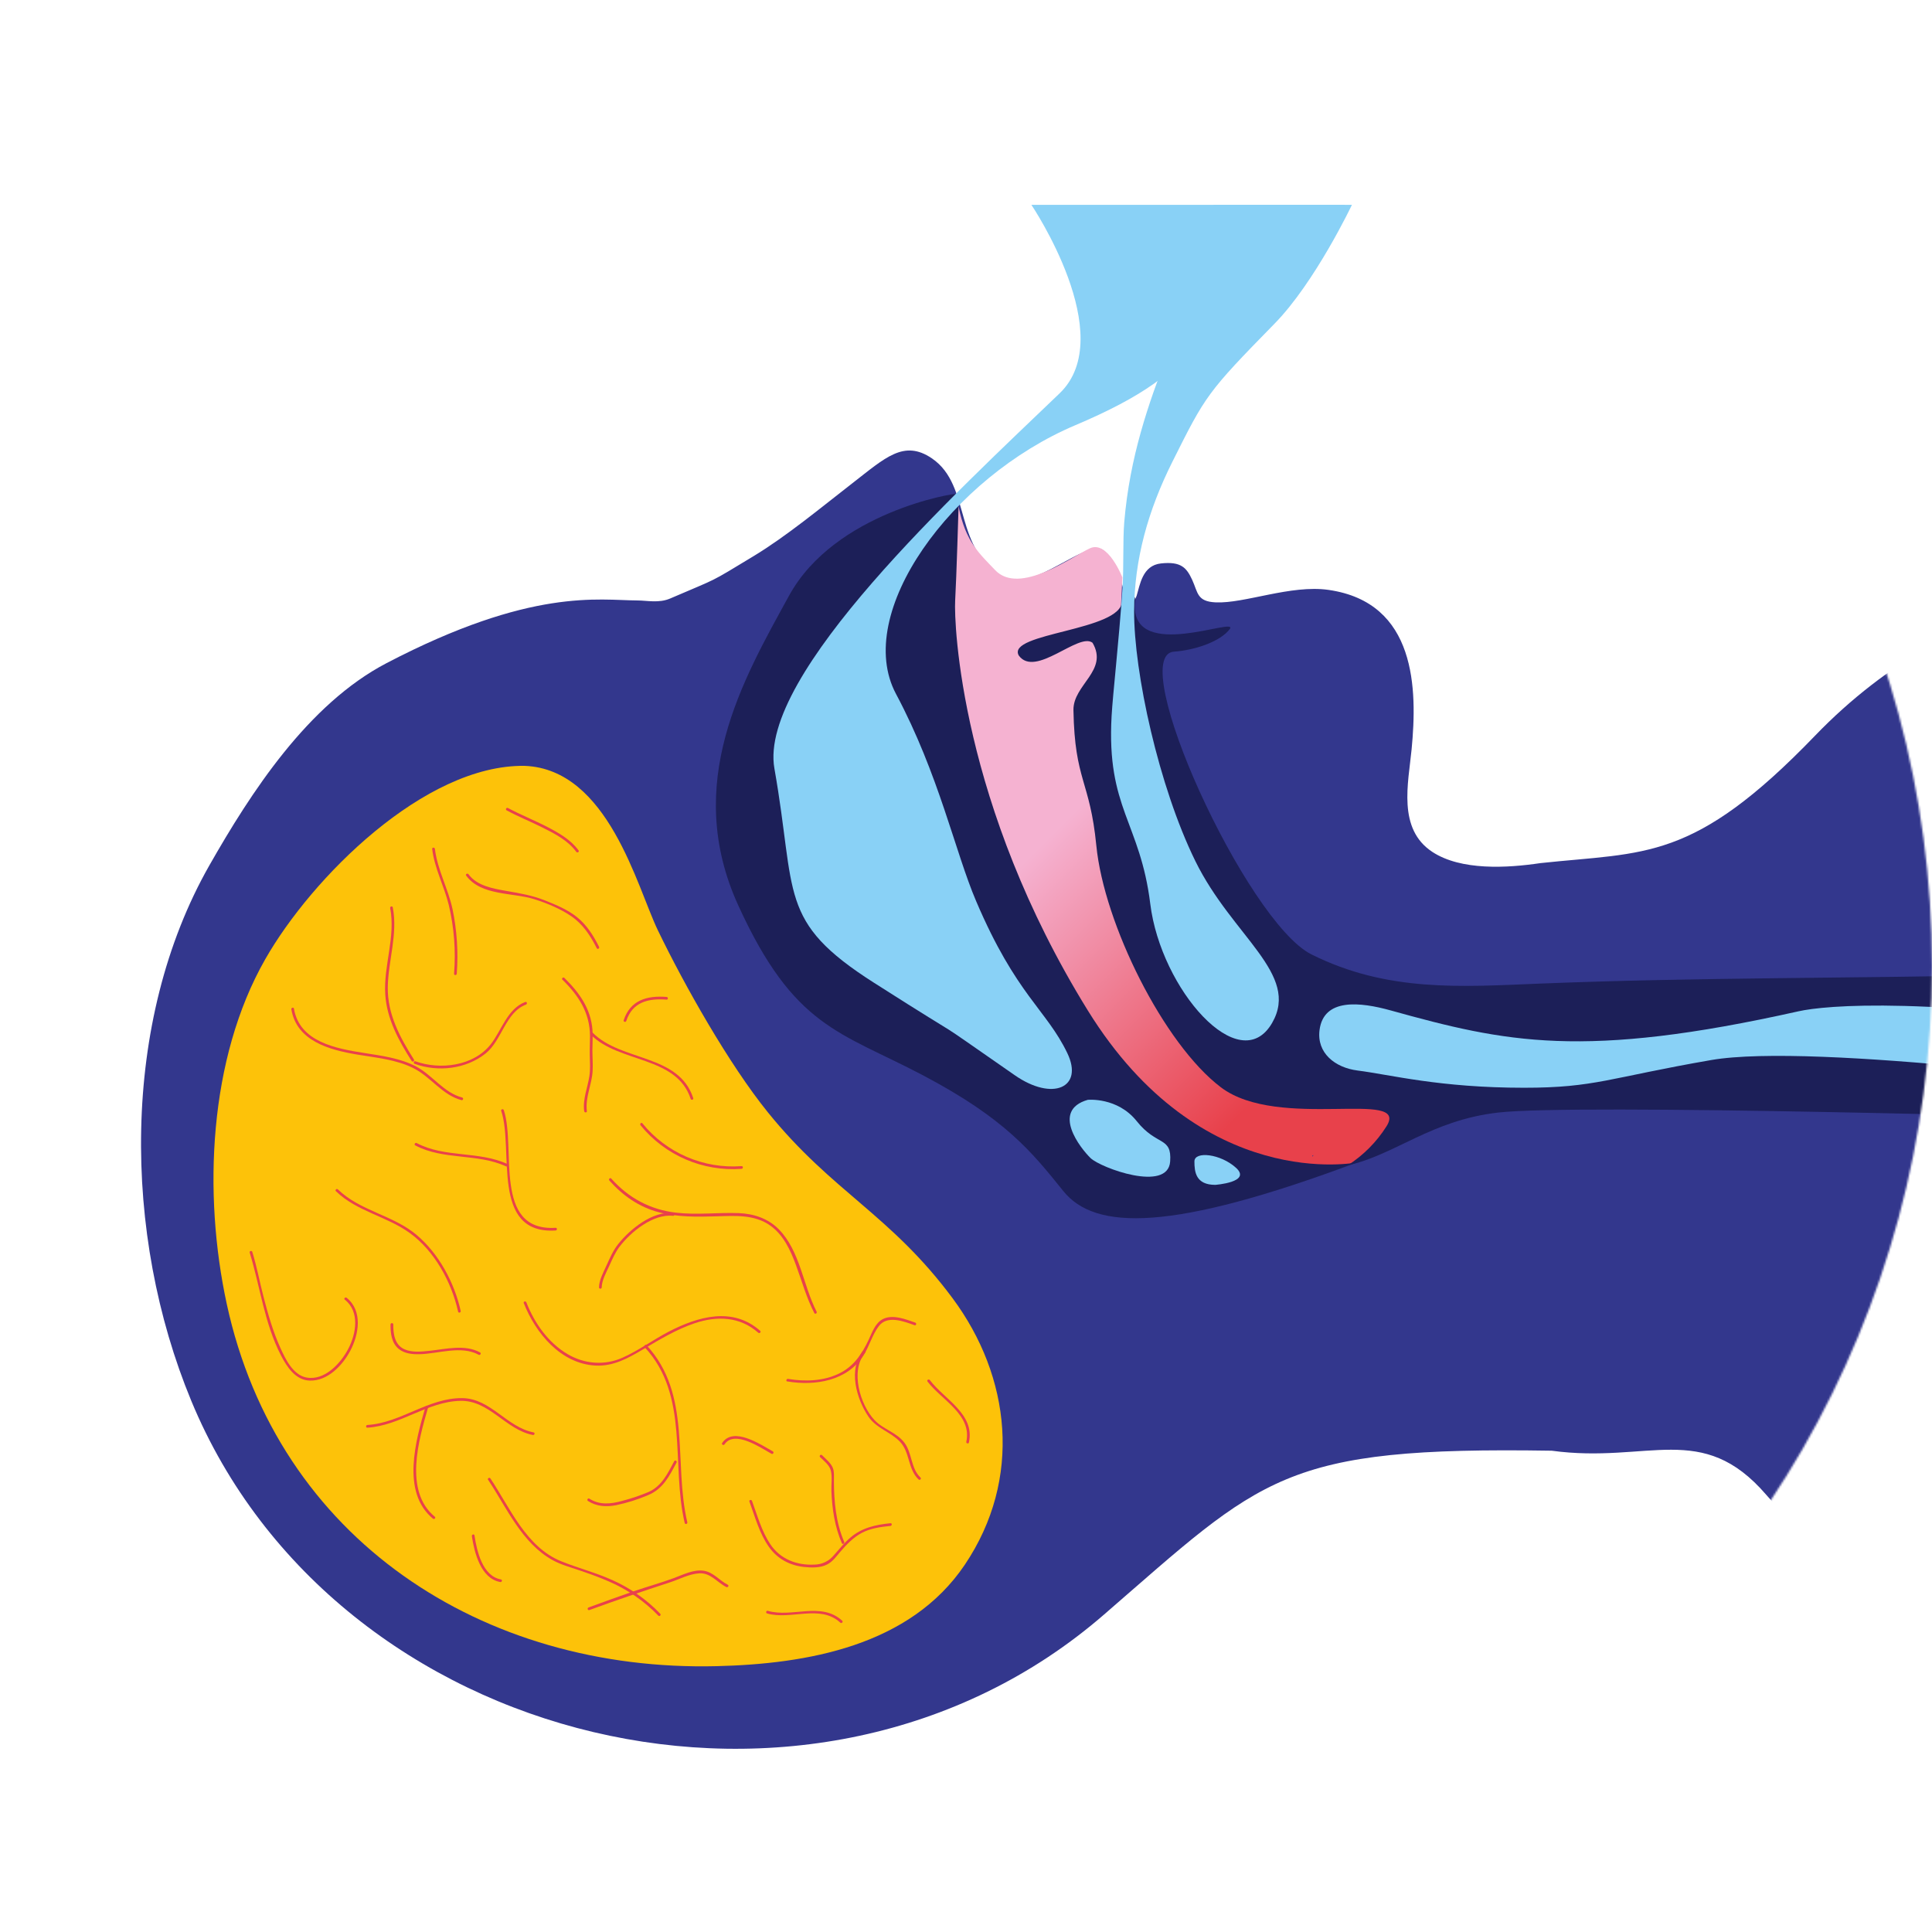<?xml version="1.0" encoding="UTF-8"?>
<svg xmlns="http://www.w3.org/2000/svg" width="1000" height="1000" viewBox="0 0 1000 1000" fill="none">
  <mask id="mask0_491_56" style="mask-type:alpha" maskUnits="userSpaceOnUse" x="0" y="0" width="1000" height="1000">
    <circle cx="500" cy="500" r="500" fill="#D9D9D9"></circle>
  </mask>
  <g mask="url(#mask0_491_56)">
    <g clip-path="url(#clip0_491_56)">
      <path d="M1785.11 974.967L1822.72 227.102C1772.44 244.681 1725.74 238.412 1671.96 240.247C1601.22 242.659 1531.59 257.747 1462.93 273.875C1405.11 287.461 1273.66 281.863 1214.62 284.969C1113.17 290.321 1014.23 303.192 939.437 380.82C876.363 446.263 851.893 440.869 797.355 446.741C780.021 449.327 756.243 450.685 741.408 440.962C723.235 429.045 728.941 405.458 730.645 387.834C733.643 356.776 733.211 311.888 687.659 305.33C668.112 302.52 644.171 312.48 629.227 311.787C619.483 311.332 620.117 306.767 617.064 300.108C614.173 293.875 611.349 290.516 600.941 291.628C591.251 292.654 590.051 302.802 588.317 308.363C587.235 311.859 584.779 312.263 583.523 311.476C581.419 310.154 580.936 291.404 570.565 284.521C562.691 279.299 534.221 306.074 521.125 299.53C492.445 285.186 503.573 251.651 482.291 237.213C467.845 227.434 458.216 236.917 441.315 250.019C425.158 262.55 407.174 277.501 389.999 287.887C366.273 302.238 372.665 298.678 346.909 309.772C341.051 312.292 334.984 310.819 330.008 310.797C309.95 310.711 275.116 304.051 200.094 343.227C159.359 364.483 129.782 410.325 108.389 447.882C62.352 528.775 63.399 639.079 98.999 725.05C173.58 905.239 421.959 965.181 571.272 835.839C653.869 764.29 663.419 748.655 803.184 750.885C853.259 757.719 880.933 735.103 914.195 773.695C984.573 855.367 1155.62 911.754 1257.07 917.101C1316.11 920.213 1367.51 914.615 1425.35 928.194C1494.01 944.322 1563.65 959.418 1634.38 961.829C1688.16 963.663 1734.86 957.389 1785.14 974.967" fill="#33378D"></path>
      <path d="M496.155 262.261C496.155 262.261 449.467 333.419 523.837 477.157C598.208 620.893 669.243 609.669 669.243 609.669C669.243 609.669 707.365 606.781 726.093 585.229C744.821 563.677 666.144 540.823 666.144 540.823C666.144 540.823 572.467 391.359 573.899 369.878L579.776 322.996L580.939 298.865C580.939 298.865 573.421 279.567 564.184 283.785C554.947 288.003 527.672 308.399 515.069 295.066C507.032 286.587 499.816 280.556 496.155 262.261Z" fill="url(#paint0_linear_491_56)"></path>
      <path d="M679.853 597.89L679.232 598.106L679.427 598.668L679.853 597.89Z" fill="#33378D"></path>
      <path d="M496.152 262.261C496.152 262.261 495.357 261.257 494.706 255.674C494.634 255.118 432.196 264.941 408.404 308.335C384.613 351.728 353.238 405.378 382.128 468.64C411.019 531.904 434.651 533.925 477.394 556.402C520.138 578.88 533.92 596.018 550.344 616.466C566.768 636.914 606.253 637.65 702.445 601.653C702.445 601.653 621.853 618.056 563.048 523.013C497.178 416.536 493.712 322.736 494.389 310.891C495.069 299.046 496.152 262.261 496.152 262.261Z" fill="#1C1F58"></path>
      <path d="M580.752 311.108C580.752 326.608 520.739 327.439 527.304 339.277C535.864 351.122 558.312 327.128 565.491 332.689C573.92 347.135 555.379 354.357 555.616 367.582C556.275 404.418 564.126 403.696 567.462 437.693C571.435 478.138 602.355 540.389 631.917 562.781C661.824 585.437 730.072 563.306 717.635 583.005C712.486 591.146 705.603 598.053 697.478 603.226C722.323 597.672 740.718 579.789 775.611 575.84C816.331 571.232 1064.81 578.208 1126.7 580.173L1045.33 504.522C956.493 506.501 878.192 505.837 796.563 509.13C756.32 510.757 718.147 513.624 678.835 494.021C645.15 477.229 582.189 339.002 607.677 337.29C617.947 336.568 631.555 332.328 636.632 325.474C640.419 319.183 586.798 342.454 587.347 313.326C587.39 309.917 588.414 308.393 584.934 308.357C583.974 308.357 583.611 305.561 582.296 307.042C581.944 307.418 581.229 307.418 580.752 311.108Z" fill="#1C1F58"></path>
      <path d="M533.845 106.015C533.845 106.015 579.536 173.734 548.464 203.578C495.429 254.519 392.238 349.164 400.833 397.794C412.39 463.122 402.278 476.743 452.323 508.639C509.533 545.114 473.773 520.794 525.272 556.554C544.832 570.141 561.032 562.989 552.451 545.114C541.616 522.557 525.987 515.074 505.251 466.445C494.416 441.13 486.045 400.957 463.771 359.175C441.497 317.392 492.272 247.289 556.691 220.038C625.413 190.96 628.317 167.92 647.776 106.015H533.845Z" fill="#89D1F6"></path>
      <path d="M699.76 106.014C699.76 106.014 680.741 146.064 659.717 167.515C624.672 203.274 623.986 204.704 606.826 239.019C594.157 264.356 587.13 289.621 587.021 316.301C586.882 347.849 599.69 406.973 618.728 445.73C637.912 484.775 673.05 504.133 658.453 529.455C641.674 558.533 600.832 512.063 595.384 467.869C590.141 425.493 572.669 418.357 575.362 370.601C576.005 359.095 579.032 333.253 580.997 304.68C581.72 294.055 581.12 279.632 581.901 270.358C587.621 202.328 620.642 160.682 628.277 106L699.76 106.014Z" fill="#89D1F6"></path>
      <path d="M563.011 569.274C563.011 569.274 578.374 567.741 588.406 580.352C598.779 593.389 606.608 588.117 605.67 601.189C604.512 617.362 569.678 604.456 564.499 599.442C559.32 594.429 543.806 574.842 563.011 569.274Z" fill="#89D1F6"></path>
      <path d="M682.995 533.109C681.448 544.933 690.883 552.61 702.72 554.106C719.816 556.272 745.037 563.018 788.872 563.018C825.707 563.018 832.691 557.869 885.696 548.682C938.704 539.496 1109.75 562.442 1128.13 565.2L1127.07 535.509C998.624 515.053 944.339 520.426 930.933 523.44C819.328 548.408 779.373 539.552 719.829 522.997C703.997 518.592 685.16 516.498 682.995 533.109Z" fill="#89D1F6"></path>
      <path d="M629.019 613.282C629.019 613.282 647.915 611.93 639.819 604.512C631.72 597.096 618.229 595.738 618.229 601.141C618.229 606.544 618.902 613.282 629.019 613.282Z" fill="#89D1F6"></path>
      <path d="M271.574 396.408C219.752 395.648 161.277 454.384 137.284 496.498C107.902 548.018 105.078 618.04 117.349 674.84C143.748 796.968 250.058 865.386 370.979 862.402C417.615 861.256 471.035 852.04 499.419 809.85C529.261 765.482 523.203 712.592 493.077 672C460.88 628.6 430.898 617.109 397.45 575.738C377.393 550.949 354.258 510.013 340.521 481.541C329.687 459.093 314.823 398.125 271.574 396.408Z" fill="#FDC209"></path>
      <path d="M150.802 522.442C153.612 538.959 170.643 543.452 184.9 545.841C194.723 547.489 205.124 548.385 214.116 552.943C223.108 557.5 228.922 566.868 238.991 569.46C239.316 569.46 239.601 569.244 239.687 568.929C239.773 568.615 239.639 568.284 239.359 568.116C229.652 565.612 223.968 556.561 215.366 552.009C207.081 547.676 197.562 546.458 188.432 545.012C173.922 542.716 155.078 539.327 152.146 522.065C152.002 521.185 150.658 521.559 150.802 522.442Z" fill="#E8414B"></path>
      <path d="M214.655 550.661C226.702 554.995 241.119 553.413 251.31 545.309C259.789 538.578 261.638 523.952 272.255 519.965C273.093 519.653 272.732 518.312 271.887 518.621C262.628 522.088 259.608 533.355 254.011 540.52C245.149 551.816 227.793 553.925 215.009 549.317C214.164 549.013 213.795 550.365 214.64 550.661H214.655Z" fill="#E8414B"></path>
      <path d="M214.261 548.415C207.039 537.018 200.538 524.954 200.719 511.087C200.899 497.221 205.998 483.642 203.297 469.658C203.124 468.778 201.78 469.154 201.954 470.026C204.843 485.101 198.451 499.719 199.419 514.807C200.242 527.498 206.381 538.642 213.055 549.151C213.539 549.874 214.745 549.21 214.261 548.429V548.415Z" fill="#E8414B"></path>
      <path d="M223.688 439.397C224.923 449.56 229.877 458.594 232.297 468.445C235.052 480.088 235.971 492.09 235.02 504.018C234.955 504.911 236.349 504.906 236.414 504.018C237.255 492.845 236.526 481.61 234.247 470.642C232.001 459.989 226.432 450.266 225.11 439.397C225.002 438.522 223.608 438.509 223.716 439.397H223.688Z" fill="#E8414B"></path>
      <path d="M241.287 453.213C248.986 463.757 265.396 461.88 276.569 465.426C283.07 467.485 289.96 470.33 295.615 474.181C301.682 478.298 305.612 484.293 308.876 490.792C309.281 491.594 310.48 490.888 310.075 490.069C307.186 484.293 303.705 478.738 298.584 474.65C293.737 470.778 287.894 468.394 282.181 466.098C275.681 463.477 269.181 462.386 262.261 461.173C255.342 459.96 246.906 458.573 242.493 452.506C241.966 451.784 240.76 452.506 241.287 453.229V453.213Z" fill="#E8414B"></path>
      <path d="M291.125 507.109C299.496 515.32 305.289 524.16 305.39 536.216C305.39 539.48 305.209 542.717 305.267 545.994C305.339 549.68 305.628 553.405 305.057 557.061C304.111 563.128 301.562 568.869 302.371 575.117C302.486 575.997 303.88 576.005 303.765 575.117C302.84 567.965 306.379 561.394 306.74 554.309C306.928 550.696 306.632 547.085 306.625 543.474C306.625 540.029 306.921 536.592 306.661 533.146C305.83 522.058 299.828 513.725 292.114 506.154C291.472 505.528 290.482 506.509 291.125 507.138V507.109Z" fill="#E8414B"></path>
      <path d="M305.773 535.531C320.29 550.251 350.206 546.501 357.479 568.755C357.754 569.6 359.097 569.237 358.823 568.379C351.326 545.424 321.554 549.52 306.755 534.512C306.127 533.875 305.137 534.859 305.773 535.501V535.531Z" fill="#E8414B"></path>
      <path d="M383.844 603.589C364.145 605.053 344.975 596.784 332.521 581.45C331.957 580.727 330.975 581.746 331.538 582.439C344.249 598.042 363.775 606.455 383.844 604.981C384.733 604.909 384.74 603.538 383.844 603.589Z" fill="#E8414B"></path>
      <path d="M315.407 611.051C322.327 618.835 330.799 624.773 340.932 627.445C350.639 630.032 360.83 629.851 370.79 629.568C380.454 629.301 390.544 628.485 398.829 634.451C405.502 639.261 409.106 647.048 411.894 654.544C415.015 662.936 417.355 671.64 421.479 679.629C421.89 680.429 423.089 679.722 422.678 678.906C415.636 665.261 414.22 647.624 403.119 636.293C397.608 630.675 390.118 628.197 382.361 627.907C371.527 627.509 360.744 628.933 349.91 627.677C336.541 626.117 325.353 620.085 316.389 610.032C315.797 609.36 314.815 610.349 315.407 611.013V611.051Z" fill="#E8414B"></path>
      <path d="M407.554 715.026C421.92 717.44 438.532 714.773 446.925 701.578C449.973 696.781 451.467 690.896 454.869 686.41C459.296 680.581 467.755 683.941 473.373 685.925C474.219 686.224 474.579 684.88 473.741 684.584C468.875 682.864 462.035 680.154 456.963 682.754C453.027 684.778 451.411 689.661 449.648 693.402C446.166 700.813 441.912 707.248 434.307 710.938C426.159 714.896 416.683 715.186 407.893 713.712C407.012 713.568 406.637 714.912 407.518 715.056L407.554 715.026Z" fill="#E8414B"></path>
      <path d="M446.838 699.101C438.806 708.44 443.292 724.053 449.482 733.213C453.592 739.288 460.677 741.013 465.653 746.048C471.085 751.528 469.8 760.421 475.453 765.757C476.104 766.37 477.093 765.389 476.437 764.768C471.381 759.994 472.21 752.208 468.16 746.797C464.106 741.389 457.144 739.842 452.658 735.053C445.104 726.979 439.911 709.341 447.856 700.083C448.434 699.403 447.452 698.413 446.867 699.101H446.838Z" fill="#E8414B"></path>
      <path d="M393.463 688.821C379.249 676.239 361.286 681.397 346.09 689.285C338.015 693.479 330.503 699.063 322.183 702.754C312.793 706.909 302.422 706.026 293.653 700.818C283.65 694.874 276.622 684.77 272.441 674.095C272.116 673.271 270.772 673.634 271.097 674.463C277.2 690.037 290.259 705.869 308.2 706.813C317.481 707.306 325.101 702.999 332.822 698.434C341.431 693.335 350.156 688.063 359.676 684.871C371.232 681.007 383.026 681.447 392.473 689.813C393.145 690.405 394.134 689.421 393.463 688.821Z" fill="#E8414B"></path>
      <path d="M333.68 697.317C356.937 722.344 347.23 757.893 354.409 788.322C354.619 789.189 355.962 788.818 355.753 787.946C348.494 757.17 358.209 721.664 334.67 696.32C334.056 695.661 333.074 696.65 333.68 697.309V697.317Z" fill="#E8414B"></path>
      <path d="M348.999 756.288C345.554 762.653 342.665 769.101 335.724 772.237C331.27 774.114 326.683 775.664 322.001 776.866C316.223 778.485 310.337 779.112 305.042 775.696C304.32 775.213 303.598 776.418 304.32 776.901C308.827 779.792 313.811 780.072 318.975 779.069C324.632 777.877 330.16 776.136 335.479 773.869C343.236 770.618 346.37 764.082 350.191 757.018C350.617 756.232 349.411 755.522 348.985 756.296L348.999 756.288Z" fill="#E8414B"></path>
      <path d="M387.906 777.235C390.795 785.101 393.063 793.667 397.945 800.608C402.279 806.776 408.628 810.235 416.089 811.043C419.989 811.469 424.561 811.608 428.151 809.752C430.982 808.307 432.874 805.627 434.889 803.251C438.053 799.539 441.57 795.861 445.904 793.507C450.504 791.016 455.776 790.336 460.904 789.808C461.787 789.723 461.8 788.328 460.904 788.416C453.192 789.211 446.142 790.72 440.126 795.883C436.933 798.621 434.348 801.872 431.603 804.997C429.119 808.035 425.413 809.808 421.491 809.837C412.333 810.277 403.847 807 398.682 799.243C394.183 792.496 392.009 784.392 389.228 776.851C388.924 776.013 387.574 776.376 387.884 777.221L387.906 777.235Z" fill="#E8414B"></path>
      <path d="M436.964 798.085C432.63 788.053 431.641 777.002 431.634 766.176C431.634 764.082 431.865 761.77 431.063 759.778C429.994 757.133 427.314 755.061 425.372 753.104C425.088 752.936 424.726 752.981 424.493 753.216C424.26 753.448 424.214 753.81 424.382 754.093C426.376 756.093 429.33 758.296 430.045 761.178C430.868 764.493 430.211 768.48 430.341 771.861C430.695 781.069 432.074 790.285 435.758 798.786C436.119 799.61 437.318 798.901 436.964 798.064V798.085Z" fill="#E8414B"></path>
      <path d="M480.043 715.039C487.187 724.487 503.227 732.266 500.165 746.25C499.976 747.122 501.32 747.498 501.509 746.623C504.736 731.877 488.76 724.277 481.285 714.333C480.749 713.61 479.536 714.333 480.08 715.055L480.043 715.039Z" fill="#E8414B"></path>
      <path d="M348.365 627.885C337.741 626.752 326.098 636.197 319.922 644C317.358 647.226 315.661 651.162 313.971 654.898C312.411 658.37 310.027 662.589 310.042 666.49C310.127 666.805 310.413 667.024 310.739 667.024C311.065 667.024 311.35 666.805 311.436 666.49C311.436 662.778 313.862 658.501 315.35 655.224C316.903 651.813 318.456 648.189 320.746 645.197C326.618 637.536 338.08 628.181 348.365 629.309C349.253 629.402 349.253 628.008 348.365 627.914V627.885Z" fill="#E8414B"></path>
      <path d="M287.614 635.504C254.91 637.52 267.253 593.947 260.767 574.611C260.485 573.765 259.142 574.128 259.424 574.979C266.126 594.957 253.646 638.995 287.592 636.899C288.488 636.848 288.488 635.453 287.592 635.504H287.614Z" fill="#E8414B"></path>
      <path d="M262.617 602.49C247.68 595.629 230.317 599.391 215.67 591.655C214.875 591.237 214.168 592.442 214.948 592.863C229.624 600.618 246.958 596.834 261.895 603.695C262.704 604.071 263.411 602.874 262.617 602.498V602.49Z" fill="#E8414B"></path>
      <path d="M173.878 616.576C184.712 627.083 200.154 629.517 212.158 638.243C224.986 647.552 233.732 663.651 237.112 678.912C237.307 679.787 238.651 679.419 238.456 678.544C235.206 663.883 227.116 648.795 215.495 639.08C203.318 628.904 186.388 626.803 174.882 615.621C174.239 614.992 173.25 615.976 173.9 616.602L173.878 616.576Z" fill="#E8414B"></path>
      <path d="M252.648 765.951C262.348 780.514 270.192 798.938 286.299 807.663C290.437 809.903 295.038 811.143 299.465 812.653C304.586 814.394 309.693 816.194 314.633 818.346C324.461 822.49 333.348 828.583 340.757 836.258C341.378 836.909 342.361 835.917 341.74 835.269C334.772 828.002 326.472 822.143 317.291 818.013C308.537 814.013 299.234 811.671 290.343 808.053C272.33 800.714 263.937 780.405 253.84 765.245C253.342 764.522 252.136 765.202 252.634 765.967L252.648 765.951Z" fill="#E8414B"></path>
      <path d="M305.007 833.383C318.824 828.327 332.698 823.605 346.681 819.053C351.636 817.434 356.576 814.719 361.849 814.351C367.793 813.962 371.13 819.039 375.969 821.458C376.764 821.855 377.471 820.65 376.691 820.252C372.358 818.084 369.353 813.845 364.362 813.029C359.097 812.199 353.601 815.031 348.805 816.807C341.922 819.356 334.8 821.3 327.859 823.69C320.088 826.378 312.367 829.194 304.653 832.01C303.815 832.314 304.176 833.663 305.021 833.354L305.007 833.383Z" fill="#E8414B"></path>
      <path d="M276.173 741.403C262.255 738.696 254.014 723.859 239.337 723.664C221.751 723.435 207.486 736.507 190.159 737.568C189.27 737.627 189.263 739.013 190.159 738.963C207.168 737.923 221.144 725.485 238.261 725.067C253.256 724.704 261.684 739.995 275.819 742.747C276.693 742.92 277.068 741.576 276.187 741.403H276.173Z" fill="#E8414B"></path>
      <path d="M220.246 728.119C215.19 745.455 207.556 772.359 224.081 786.045C224.768 786.615 225.757 785.634 225.064 785.063C208.993 771.746 216.7 745.338 221.59 728.487C221.589 728.162 221.372 727.879 221.058 727.791C220.745 727.706 220.412 727.839 220.246 728.119Z" fill="#E8414B"></path>
      <path d="M178.507 672.693C186.285 679.013 184.4 690.195 180.298 698.096C176.383 705.637 168.019 714.816 158.529 712.981C151.653 711.653 147.695 703.368 145.124 697.656C141.274 689.168 138.703 680.104 136.37 671.107C134.384 663.427 132.932 655.547 130.592 647.992C130.325 647.141 128.981 647.501 129.248 648.363C134.701 666.136 136.825 684.952 145.485 701.672C148.533 707.557 152.989 714.384 160.334 714.592C169.608 714.861 177.272 706.749 181.28 699.195C185.794 690.723 187.845 678.56 179.453 671.749C178.731 671.192 177.77 672.168 178.47 672.739L178.507 672.693Z" fill="#E8414B"></path>
      <path d="M262.23 419.439C268.232 422.682 274.581 425.218 280.691 428.279C287.026 431.445 294.024 435.034 298.271 440.898C298.791 441.621 300.005 440.898 299.47 440.175C295.454 434.629 289.192 431.082 283.219 427.991C276.553 424.538 269.54 421.786 262.931 418.226C262.144 417.799 261.436 418.999 262.209 419.426L262.23 419.439Z" fill="#E8414B"></path>
      <path d="M345.027 516.013C334.916 515.219 326.249 517.64 322.818 528.069C322.543 528.92 323.887 529.291 324.161 528.437C327.404 518.608 335.616 516.672 345.027 517.408C345.923 517.472 345.916 516.08 345.027 516.013Z" fill="#E8414B"></path>
      <path d="M202.141 685.405C202.069 689.906 202.611 695.055 206.301 698.138C209.248 700.61 213.351 701.029 217.049 700.935C226.792 700.762 238.63 696.226 247.766 701.223C248.554 701.655 249.261 700.45 248.489 700.023C240.616 695.69 230.736 698.29 222.336 699.173C218.139 699.613 213.293 700.154 209.335 698.378C204.279 696.109 203.485 690.367 203.557 685.378C203.471 685.063 203.186 684.845 202.86 684.845C202.534 684.845 202.248 685.063 202.163 685.378L202.141 685.405Z" fill="#E8414B"></path>
      <path d="M400.031 751.231C393.725 747.73 379.627 738.146 373.784 746.898C373.285 747.621 374.506 748.343 374.99 747.621C380.111 739.959 393.769 749.375 399.33 752.469C400.117 752.901 400.818 751.703 400.052 751.269L400.031 751.231Z" fill="#E8414B"></path>
      <path d="M244.219 795.088C245.548 803.648 248.805 817.053 258.938 818.859C259.82 819.019 260.195 817.675 259.307 817.515C249.73 815.803 246.819 802.811 245.584 794.72C245.447 793.84 244.139 794.208 244.241 795.088H244.219Z" fill="#E8414B"></path>
      <path d="M396.911 835.073C409.19 838.735 424.472 830.191 434.938 839.882C435.595 840.49 436.585 839.508 435.928 838.892C425.029 828.817 409.962 837.506 397.279 833.729C396.954 833.729 396.669 833.946 396.583 834.26C396.497 834.575 396.631 834.905 396.911 835.073Z" fill="#E8414B"></path>
    </g>
  </g>
  <defs>
    <linearGradient id="paint0_linear_491_56" x1="459.656" y1="430.007" x2="625.549" y2="596.45" gradientUnits="userSpaceOnUse">
      <stop offset="0.26" stop-color="#F5B2D1"></stop>
      <stop offset="0.99" stop-color="#E8414B"></stop>
    </linearGradient>
    <clipPath id="clip0_491_56">
      <rect width="1000" height="853.333" fill="white" transform="translate(0 73)"></rect>
    </clipPath>
  </defs>
</svg>
